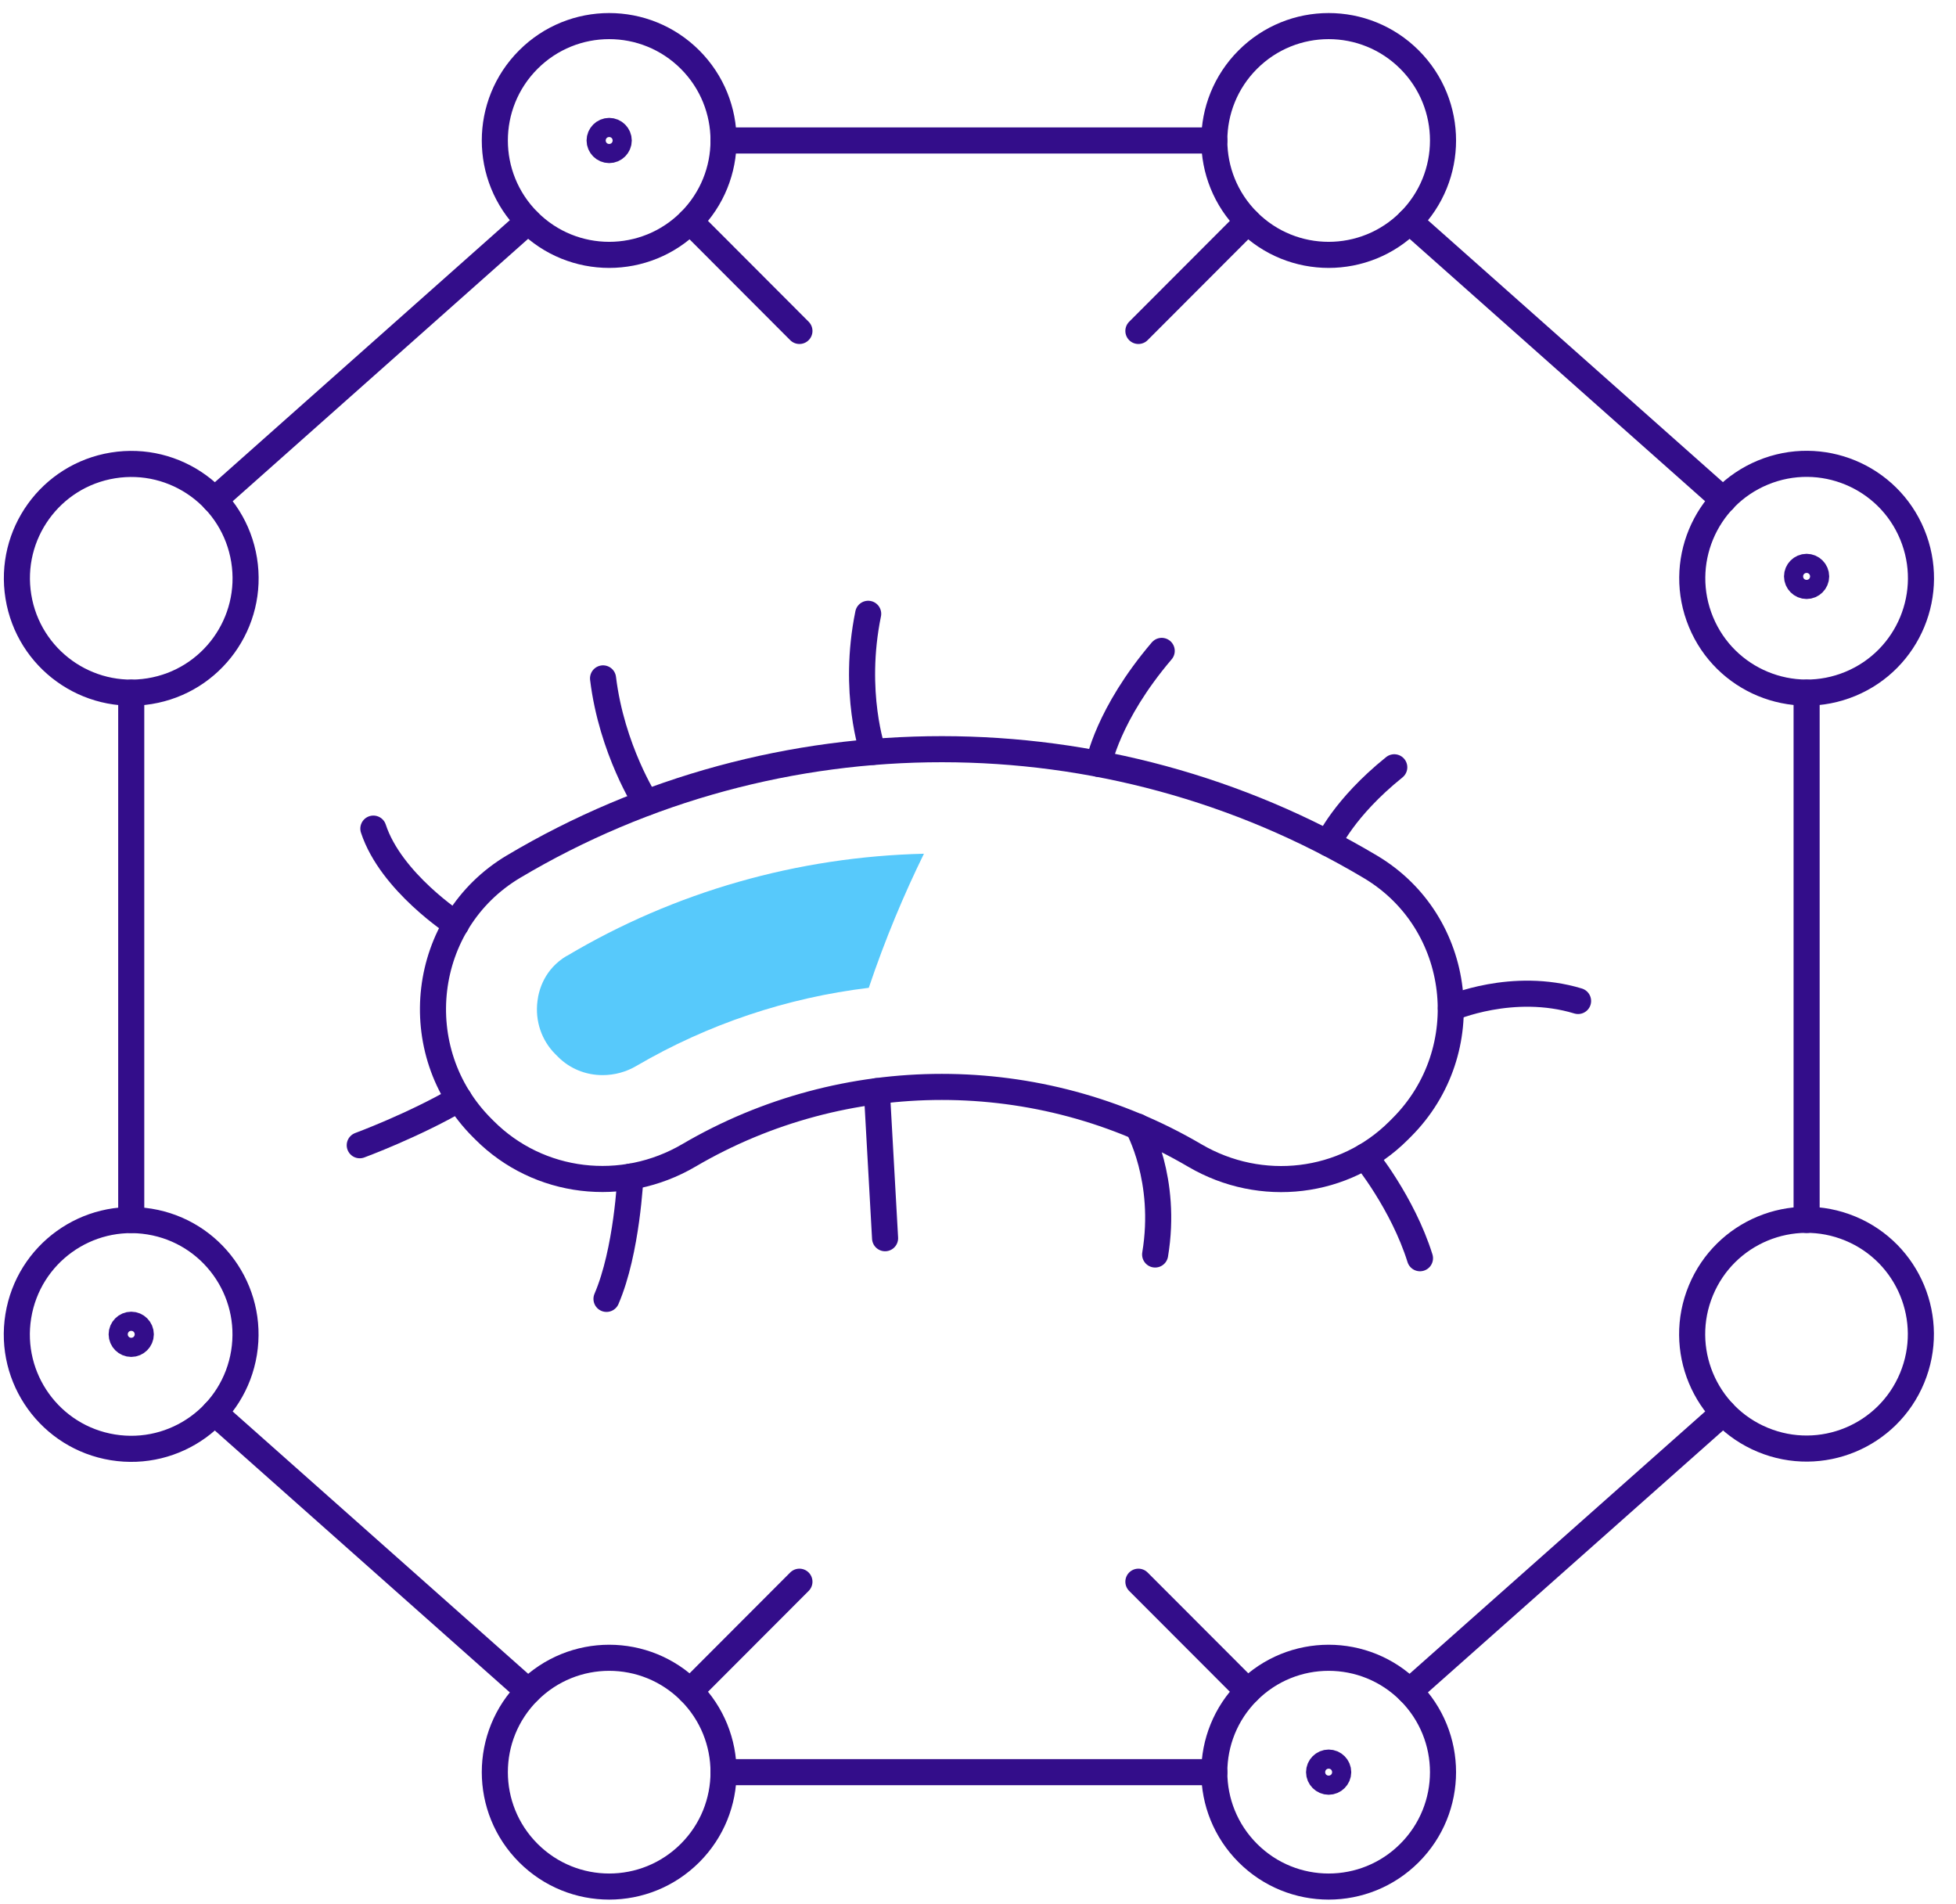 <?xml version="1.0" encoding="UTF-8"?>
<svg xmlns="http://www.w3.org/2000/svg" width="75" height="73" viewBox="0 0 75 73" fill="none">
  <g id="Group 912">
    <g id="Group">
      <path id="Vector" d="M52.55 33.232C42.458 27.221 29.788 27.215 19.691 33.221C16.12 35.347 15.547 40.298 18.487 43.238L18.579 43.33C20.659 45.41 23.874 45.782 26.413 44.292C32.384 40.791 39.845 40.791 45.816 44.298C48.349 45.782 51.553 45.416 53.627 43.341L53.747 43.221C56.681 40.287 56.108 35.353 52.55 33.232Z" stroke="#330D8A" stroke-miterlimit="10" stroke-linecap="round"></path>
      <path id="Vector_2" d="M50.928 32.326C50.928 32.326 51.524 30.973 53.461 29.414" stroke="#330D8A" stroke-miterlimit="10" stroke-linecap="round"></path>
      <path id="Vector_3" d="M55.633 38.648C55.633 38.648 57.999 37.611 60.509 38.373" stroke="#330D8A" stroke-miterlimit="10" stroke-linecap="round"></path>
      <path id="Vector_4" d="M42.126 29.284C42.126 29.284 42.464 27.393 44.544 24.952" stroke="#330D8A" stroke-miterlimit="10" stroke-linecap="round"></path>
      <path id="Vector_5" d="M33.473 28.825C33.473 28.825 32.67 26.556 33.289 23.53" stroke="#330D8A" stroke-miterlimit="10" stroke-linecap="round"></path>
      <path id="Vector_6" d="M24.774 30.774C24.774 30.774 23.456 28.74 23.123 26.006" stroke="#330D8A" stroke-miterlimit="10" stroke-linecap="round"></path>
      <path id="Vector_7" d="M17.49 35.433C17.49 35.433 14.992 33.823 14.316 31.765" stroke="#330D8A" stroke-miterlimit="10" stroke-linecap="round"></path>
      <path id="Vector_8" d="M13.794 43.903C13.794 43.903 15.857 43.141 17.599 42.127" stroke="#330D8A" stroke-miterlimit="10" stroke-linecap="round"></path>
      <path id="Vector_9" d="M24.172 45.106C24.172 45.106 24.046 47.959 23.255 49.793" stroke="#330D8A" stroke-miterlimit="10" stroke-linecap="round"></path>
      <path id="Vector_10" d="M33.622 41.828L33.937 47.467" stroke="#330D8A" stroke-miterlimit="10" stroke-linecap="round"></path>
      <path id="Vector_11" d="M43.621 43.186C43.621 43.186 44.773 45.209 44.292 48.091" stroke="#330D8A" stroke-miterlimit="10" stroke-linecap="round"></path>
      <path id="Vector_12" d="M52.338 44.337C52.338 44.337 53.782 46.108 54.447 48.234" stroke="#330D8A" stroke-miterlimit="10" stroke-linecap="round"></path>
      <path id="Vector_13" d="M21.731 36.642C20.877 37.152 20.659 37.948 20.608 38.378C20.51 39.14 20.768 39.885 21.29 40.407L21.399 40.516C21.851 40.968 22.459 41.215 23.106 41.215C23.559 41.215 24.012 41.094 24.407 40.859C27.141 39.261 30.178 38.246 33.312 37.868C33.943 35.994 34.665 34.281 35.427 32.728C30.59 32.842 25.869 34.183 21.731 36.648V36.642Z" fill="#57C9FB"></path>
    </g>
    <g id="Group_2">
      <g id="Group_3">
        <path id="Vector_14" d="M27.742 5.385H46.561" stroke="#330D8A" stroke-miterlimit="10" stroke-linecap="round"></path>
        <path id="Vector_15" d="M8.224 19.167L20.252 8.485" stroke="#330D8A" stroke-miterlimit="10" stroke-linecap="round"></path>
        <path id="Vector_16" d="M26.459 2.285C24.745 0.572 21.971 0.572 20.258 2.285C18.545 3.999 18.545 6.772 20.258 8.486C21.971 10.199 24.745 10.199 26.459 8.486C28.172 6.772 28.172 3.999 26.459 2.285Z" stroke="#330D8A" stroke-miterlimit="10" stroke-linecap="round"></path>
        <path id="Vector_17" d="M5.735 26.496C8.125 26.108 9.748 23.857 9.36 21.467C8.972 19.077 6.72 17.454 4.33 17.842C1.94 18.23 0.317 20.482 0.705 22.871C1.093 25.261 3.345 26.884 5.735 26.496Z" stroke="#330D8A" stroke-miterlimit="10" stroke-linecap="round"></path>
        <path id="Vector_18" d="M66.08 19.167L54.045 8.485" stroke="#330D8A" stroke-miterlimit="10" stroke-linecap="round"></path>
        <path id="Vector_19" d="M47.845 2.285C49.559 0.572 52.332 0.572 54.046 2.285C55.759 3.999 55.759 6.772 54.046 8.486C52.332 10.199 49.559 10.199 47.845 8.486C46.132 6.772 46.132 3.999 47.845 2.285Z" stroke="#330D8A" stroke-miterlimit="10" stroke-linecap="round"></path>
        <path id="Vector_20" d="M70.95 26.216C73.186 25.29 74.249 22.725 73.322 20.488C72.396 18.252 69.831 17.189 67.594 18.116C65.358 19.042 64.295 21.607 65.222 23.844C66.148 26.081 68.713 27.143 70.95 26.216Z" stroke="#330D8A" stroke-miterlimit="10" stroke-linecap="round"></path>
      </g>
      <g id="Group_4">
        <path id="Vector_21" d="M27.742 67.936H46.561" stroke="#330D8A" stroke-miterlimit="10" stroke-linecap="round"></path>
        <path id="Vector_22" d="M8.224 54.158L20.253 64.835" stroke="#330D8A" stroke-miterlimit="10" stroke-linecap="round"></path>
        <path id="Vector_23" d="M26.459 71.036C24.745 72.75 21.972 72.75 20.258 71.036C18.545 69.323 18.545 66.549 20.258 64.836C21.972 63.123 24.745 63.123 26.459 64.836C28.172 66.549 28.172 69.323 26.459 71.036Z" stroke="#330D8A" stroke-miterlimit="10" stroke-linecap="round"></path>
        <path id="Vector_24" d="M9.357 51.859C9.745 49.469 8.122 47.217 5.732 46.829C3.342 46.441 1.09 48.064 0.702 50.454C0.314 52.844 1.937 55.096 4.327 55.484C6.717 55.872 8.969 54.249 9.357 51.859Z" stroke="#330D8A" stroke-miterlimit="10" stroke-linecap="round"></path>
        <path id="Vector_25" d="M66.08 54.158L54.045 64.835" stroke="#330D8A" stroke-miterlimit="10" stroke-linecap="round"></path>
        <path id="Vector_26" d="M47.845 71.036C49.558 72.75 52.332 72.75 54.045 71.036C55.759 69.323 55.759 66.549 54.045 64.836C52.332 63.123 49.558 63.123 47.845 64.836C46.132 66.549 46.132 69.323 47.845 71.036Z" stroke="#330D8A" stroke-miterlimit="10" stroke-linecap="round"></path>
        <path id="Vector_27" d="M73.318 52.824C74.245 50.587 73.183 48.023 70.946 47.096C68.709 46.17 66.145 47.232 65.218 49.469C64.291 51.706 65.354 54.27 67.591 55.196C69.828 56.123 72.392 55.061 73.318 52.824Z" stroke="#330D8A" stroke-miterlimit="10" stroke-linecap="round"></path>
      </g>
      <path id="Vector_28" d="M5.032 26.554V46.766" stroke="#330D8A" stroke-miterlimit="10" stroke-linecap="round"></path>
      <path id="Vector_29" d="M69.272 46.766V26.554" stroke="#330D8A" stroke-miterlimit="10" stroke-linecap="round"></path>
    </g>
    <path id="Vector_30" d="M26.459 8.486L30.653 12.687" stroke="#330D8A" stroke-miterlimit="10" stroke-linecap="round"></path>
    <path id="Vector_31" d="M47.845 8.486L43.65 12.687" stroke="#330D8A" stroke-miterlimit="10" stroke-linecap="round"></path>
    <path id="Vector_32" d="M26.459 64.835L30.653 60.635" stroke="#330D8A" stroke-miterlimit="10" stroke-linecap="round"></path>
    <path id="Vector_33" d="M47.845 64.835L43.65 60.635" stroke="#330D8A" stroke-miterlimit="10" stroke-linecap="round"></path>
    <path id="Vector_34" d="M23.725 5.386C23.725 5.185 23.559 5.019 23.358 5.019C23.157 5.019 22.991 5.185 22.991 5.386C22.991 5.586 23.157 5.753 23.358 5.753C23.559 5.753 23.725 5.586 23.725 5.386Z" stroke="#330D8A" stroke-miterlimit="10" stroke-linecap="round"></path>
    <path id="Vector_35" d="M69.638 22.096C69.638 21.896 69.472 21.73 69.271 21.73C69.071 21.73 68.905 21.896 68.905 22.096C68.905 22.297 69.071 22.463 69.271 22.463C69.472 22.463 69.638 22.297 69.638 22.096Z" stroke="#330D8A" stroke-miterlimit="10" stroke-linecap="round"></path>
    <path id="Vector_36" d="M51.312 67.936C51.312 67.735 51.146 67.569 50.945 67.569C50.745 67.569 50.578 67.735 50.578 67.936C50.578 68.136 50.745 68.302 50.945 68.302C51.146 68.302 51.312 68.136 51.312 67.936Z" stroke="#330D8A" stroke-miterlimit="10" stroke-linecap="round"></path>
    <path id="Vector_37" d="M5.399 51.151C5.399 50.95 5.232 50.784 5.032 50.784C4.831 50.784 4.665 50.95 4.665 51.151C4.665 51.352 4.831 51.518 5.032 51.518C5.232 51.518 5.399 51.352 5.399 51.151Z" stroke="#330D8A" stroke-miterlimit="10" stroke-linecap="round"></path>
  </g>
</svg>

